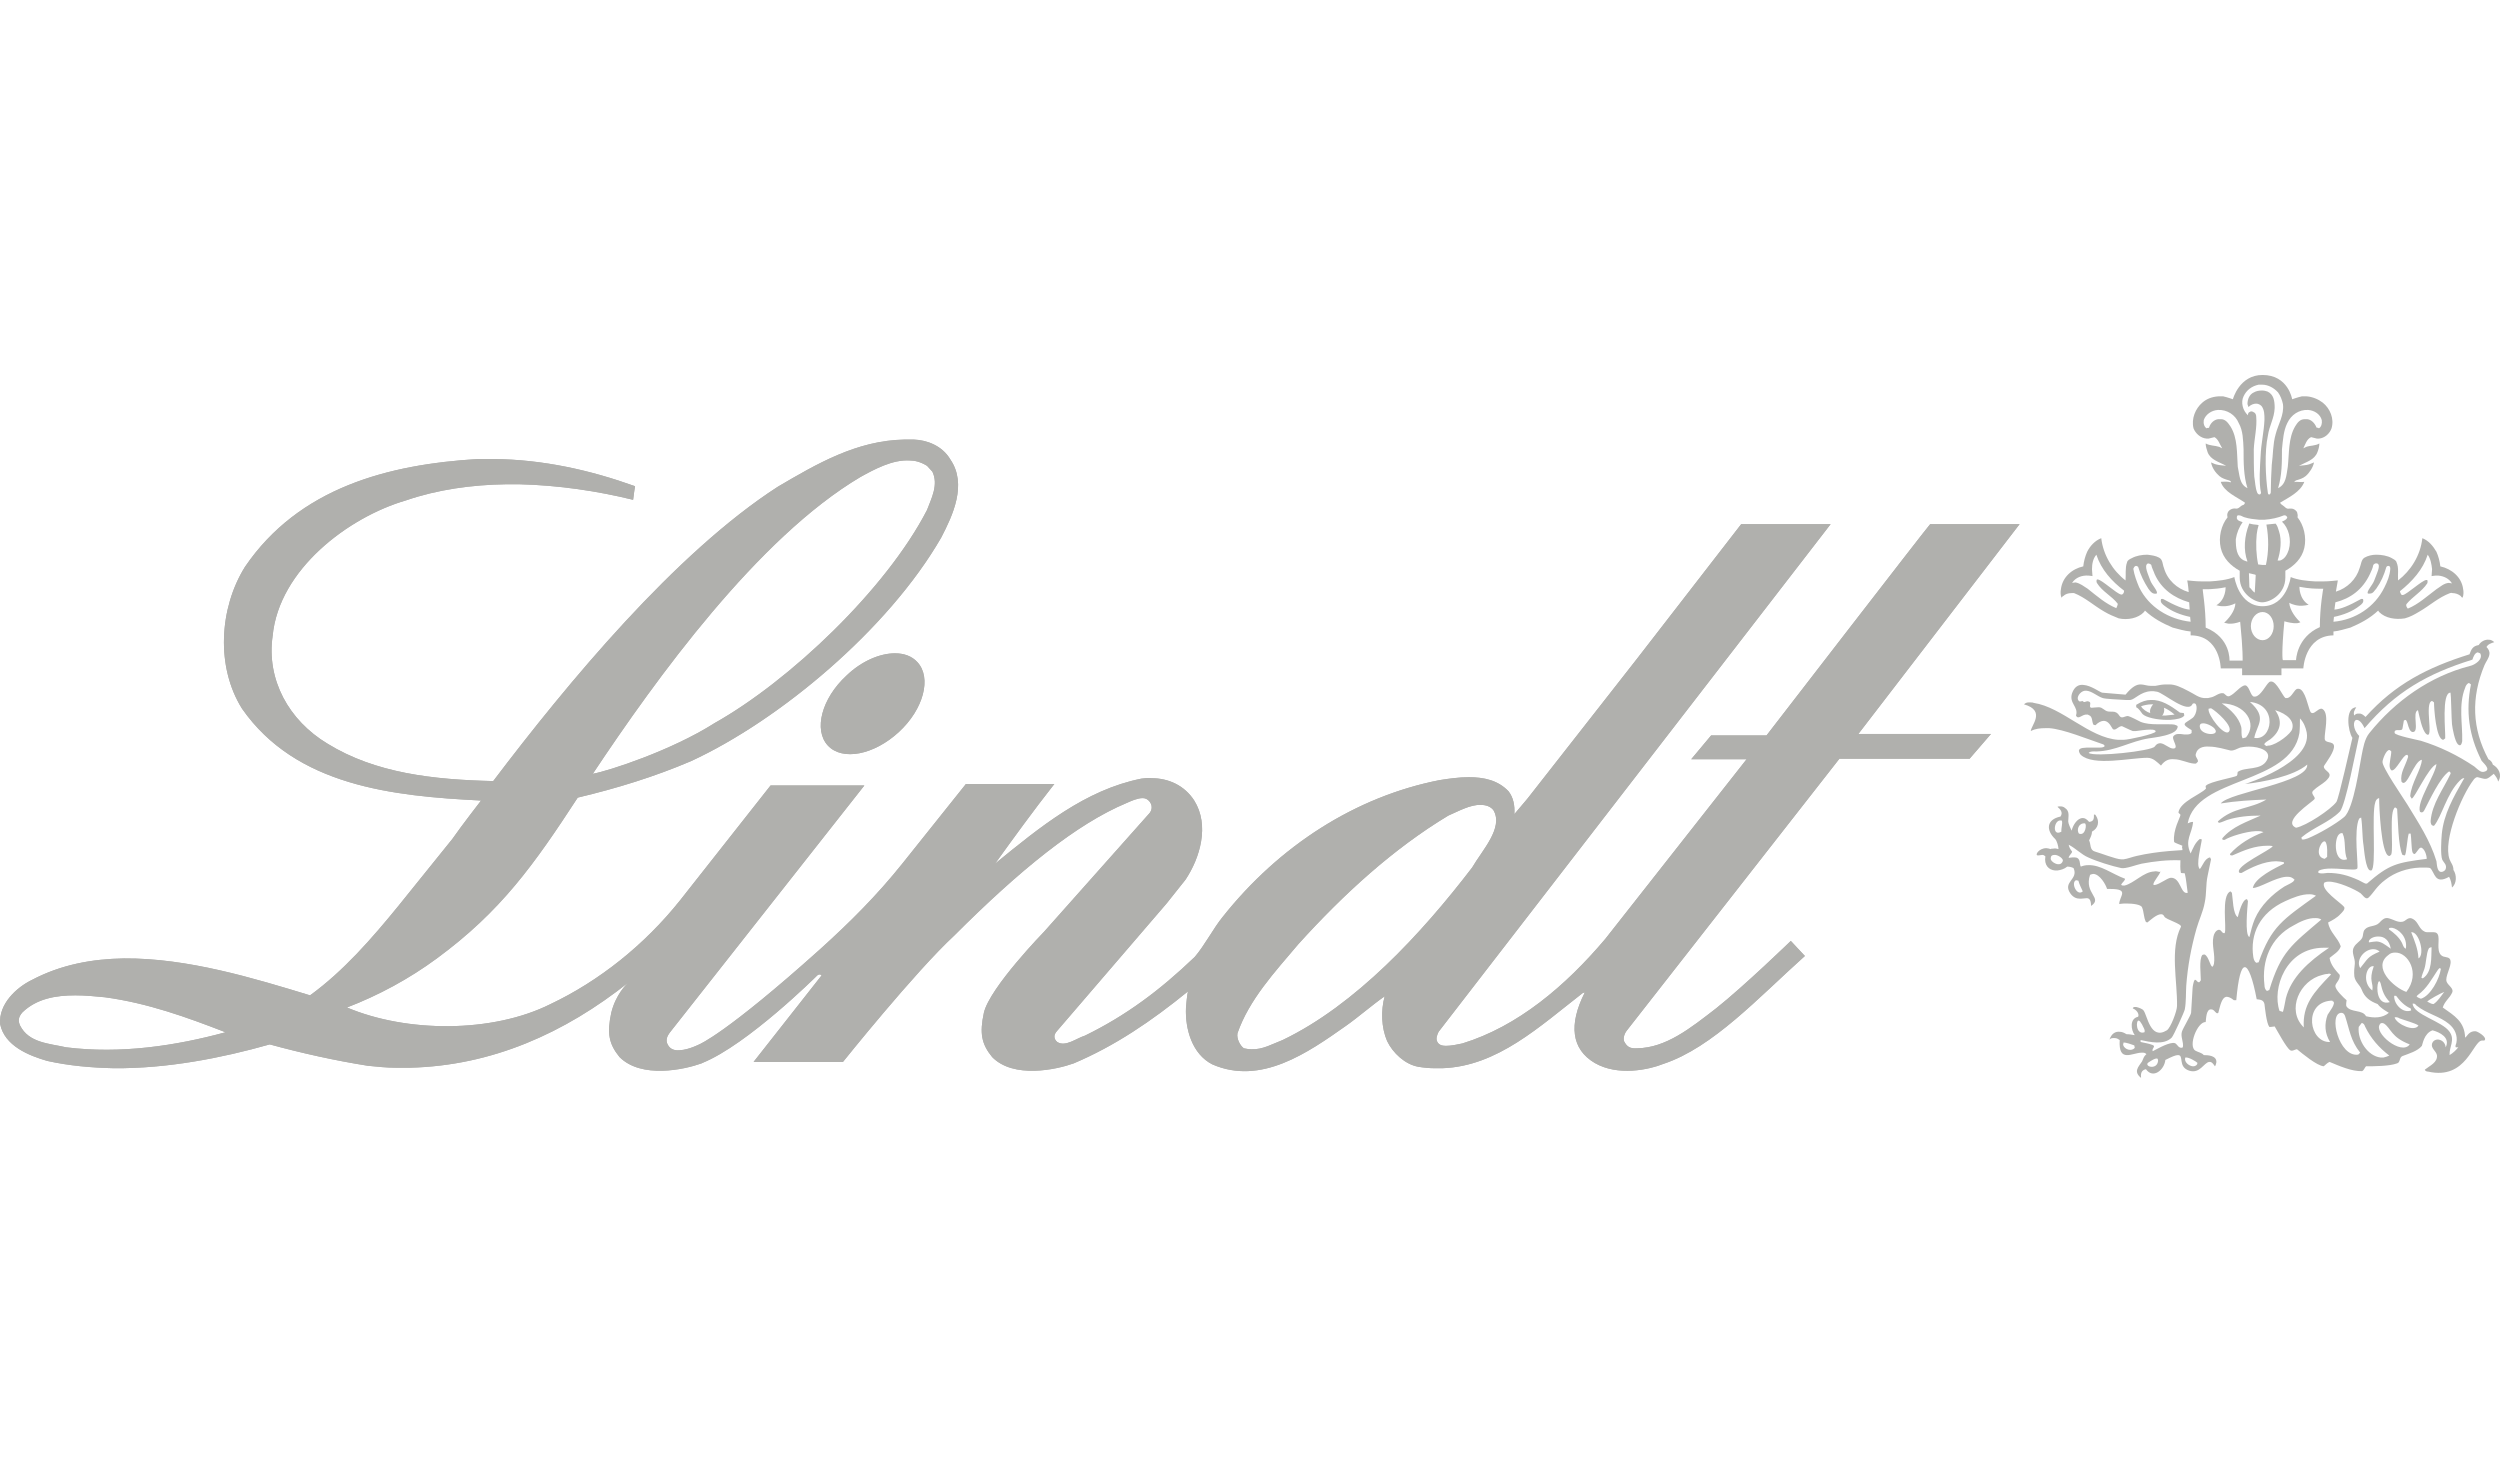 <svg width="84" height="49" viewBox="0 0 84 49" fill="none" xmlns="http://www.w3.org/2000/svg">
<path d="M49.757 27.044C49.398 27.028 48.973 27.273 48.663 27.404C46.819 28.514 45.154 30.032 43.619 31.729C42.819 32.676 41.971 33.59 41.579 34.716C41.546 34.896 41.66 35.124 41.791 35.222C41.873 35.239 41.954 35.255 42.052 35.255C42.428 35.271 42.754 35.075 43.097 34.945C45.545 33.77 47.765 31.37 49.463 29.15C49.806 28.562 50.524 27.812 50.181 27.224C50.083 27.093 49.92 27.044 49.757 27.044ZM2.534 33.443C1.864 33.443 1.228 33.557 0.754 34.014C0.608 34.178 0.608 34.308 0.673 34.455C0.967 35.043 1.652 35.059 2.224 35.19C4.052 35.418 5.896 35.141 7.578 34.684C6.272 34.178 4.966 33.704 3.529 33.508C3.203 33.476 2.86 33.443 2.534 33.443ZM30.561 15.471C29.989 15.438 29.385 15.765 28.912 16.026C25.468 18.067 22.056 22.784 19.918 26C20.457 25.902 22.562 25.216 23.999 24.302C26.529 22.882 29.777 19.797 31.148 17.136C31.295 16.744 31.54 16.287 31.328 15.847L31.148 15.651C30.936 15.52 30.74 15.471 30.561 15.471ZM4.166 32.203C6.304 32.186 8.541 32.872 10.418 33.443C11.544 32.627 12.507 31.517 13.372 30.456L15.2 28.187C15.494 27.763 16.164 26.898 16.164 26.898C13.193 26.75 9.944 26.408 8.133 23.812C7.251 22.409 7.365 20.433 8.231 19.046C10.042 16.385 13.046 15.602 16.066 15.422C16.229 15.422 16.409 15.422 16.572 15.422C18.253 15.438 19.836 15.798 21.338 16.336C21.338 16.336 21.289 16.63 21.273 16.793C20.081 16.5 18.775 16.304 17.453 16.271H17.012C15.854 16.287 14.694 16.451 13.65 16.81C11.691 17.381 9.373 19.144 9.161 21.364C8.949 22.833 9.7 24.204 11.005 24.988C12.621 25.983 14.564 26.196 16.572 26.244C19.069 22.947 22.693 18.573 26.137 16.353C27.443 15.585 28.782 14.802 30.381 14.769C30.479 14.769 30.593 14.769 30.708 14.769C31.132 14.786 31.654 14.965 31.932 15.438C32.503 16.271 32.014 17.316 31.622 18.067C29.843 21.152 26.186 24.204 23.215 25.575C21.991 26.098 20.718 26.489 19.412 26.799C17.943 29.052 16.833 30.619 14.678 32.203C13.748 32.888 12.719 33.443 11.658 33.851C13.666 34.7 16.539 34.716 18.498 33.737C20.114 32.97 21.648 31.762 22.856 30.244L25.892 26.391H29.043L22.513 34.684C22.399 34.831 22.366 34.961 22.432 35.092C22.513 35.255 22.66 35.304 22.84 35.288C23.15 35.271 23.493 35.092 23.493 35.092C23.493 35.092 24.374 34.749 27.557 31.892C28.569 30.978 29.467 30.081 30.316 29.02L32.454 26.343H35.425C34.707 27.257 34.07 28.138 33.434 29.02C34.952 27.779 36.47 26.538 38.347 26.163C38.461 26.147 38.575 26.13 38.69 26.147C39.261 26.147 39.8 26.391 40.126 26.898C40.648 27.73 40.322 28.824 39.832 29.558L39.196 30.358L35.507 34.651C35.392 34.782 35.409 34.912 35.523 35.01C35.8 35.19 36.176 34.88 36.453 34.798C37.825 34.129 38.967 33.28 40.142 32.154C40.469 31.778 40.779 31.174 41.089 30.799C42.983 28.416 45.545 26.767 48.369 26.212C48.679 26.163 49.022 26.114 49.349 26.114C49.855 26.114 50.328 26.212 50.687 26.587C50.85 26.799 50.9 27.061 50.883 27.355L51.324 26.832L54.98 22.164L58.506 17.61H61.51L48.337 34.667C48.288 34.765 48.239 34.896 48.288 34.994C48.337 35.108 48.451 35.141 48.582 35.141C48.761 35.141 48.99 35.092 49.137 35.059C50.997 34.488 52.597 33.133 53.936 31.55L58.686 25.51H56.825L57.494 24.71H59.355C59.355 24.71 64.758 17.707 64.856 17.61H67.859L62.44 24.661H66.896L66.178 25.494H61.803L54.654 34.635C54.556 34.765 54.54 34.912 54.572 34.994C54.67 35.173 54.768 35.239 55.013 35.222C55.976 35.206 56.792 34.553 57.657 33.884C58.604 33.133 60.171 31.615 60.171 31.615L60.644 32.121C59.077 33.525 57.559 35.19 55.894 35.745C55.405 35.941 54.36 36.169 53.577 35.712C52.809 35.255 52.695 34.439 53.25 33.345L53.185 33.361C51.732 34.488 50.312 35.826 48.467 35.892H48.206C48.027 35.892 47.847 35.875 47.651 35.843C47.21 35.761 46.802 35.386 46.606 34.977C46.411 34.52 46.394 33.949 46.525 33.476C46.1 33.77 45.66 34.161 45.219 34.471C43.946 35.369 42.362 36.479 40.73 35.761C40.061 35.418 39.816 34.586 39.849 33.851C39.865 33.672 39.881 33.476 39.914 33.312C38.69 34.308 37.465 35.141 36.078 35.728C35.49 35.941 34.054 36.251 33.336 35.516C32.977 35.075 32.911 34.716 33.058 34.031C33.254 33.182 35.082 31.305 35.082 31.305L38.624 27.322C38.624 27.322 38.788 27.142 38.624 26.93C38.559 26.849 38.477 26.816 38.396 26.816C38.216 26.816 38.004 26.914 37.857 26.979C36.176 27.681 34.266 29.232 32.062 31.435C30.74 32.66 28.324 35.679 28.324 35.679H25.321L27.606 32.774C27.59 32.758 27.574 32.741 27.541 32.741C27.476 32.741 27.427 32.806 27.427 32.806C27.427 32.806 25.125 35.092 23.607 35.712L23.574 35.728C22.987 35.941 21.55 36.251 20.816 35.516C20.457 35.075 20.391 34.716 20.538 34.031C20.685 33.427 21.044 33.068 21.126 33.002C18.971 34.716 16.523 35.81 13.764 35.875H13.307C12.997 35.875 12.687 35.843 12.36 35.81C11.234 35.63 10.14 35.386 9.063 35.092C7.447 35.549 5.619 35.908 3.823 35.892C3.072 35.875 2.321 35.81 1.587 35.647C0.967 35.467 0.151 35.141 0.004 34.406C-0.045 33.737 0.542 33.182 1.081 32.921C2.044 32.415 3.089 32.219 4.166 32.203ZM30.071 21.951C29.565 21.951 28.945 22.213 28.439 22.702C27.606 23.47 27.329 24.531 27.818 25.053C28.308 25.575 29.369 25.363 30.202 24.596C31.034 23.829 31.312 22.768 30.822 22.245C30.642 22.049 30.381 21.951 30.071 21.951Z" fill="#B0B0AD"/>
<path d="M49.757 27.045C49.398 27.029 48.973 27.273 48.663 27.404C46.819 28.514 45.154 30.032 43.619 31.73C42.819 32.676 41.971 33.59 41.579 34.717C41.546 34.896 41.66 35.125 41.791 35.223C41.873 35.239 41.954 35.255 42.052 35.255C42.428 35.272 42.754 35.076 43.097 34.945C45.545 33.77 47.765 31.37 49.463 29.151C49.806 28.563 50.524 27.812 50.181 27.224C50.083 27.094 49.92 27.045 49.757 27.045ZM2.534 33.444C1.864 33.444 1.228 33.558 0.754 34.015C0.608 34.178 0.608 34.309 0.673 34.456C0.967 35.043 1.652 35.06 2.224 35.19C4.052 35.419 5.896 35.141 7.578 34.684C6.272 34.178 4.966 33.705 3.529 33.509C3.203 33.476 2.86 33.444 2.534 33.444ZM30.561 15.472C29.989 15.439 29.385 15.765 28.912 16.027C25.468 18.067 22.056 22.785 19.918 26C20.457 25.902 22.562 25.217 23.999 24.303C26.529 22.882 29.777 19.797 31.148 17.137C31.295 16.745 31.54 16.288 31.328 15.847L31.148 15.651C30.936 15.521 30.74 15.472 30.561 15.472ZM4.166 32.203C6.304 32.187 8.541 32.872 10.418 33.444C11.544 32.627 12.507 31.517 13.372 30.456L15.2 28.188C15.494 27.763 16.164 26.898 16.164 26.898C13.193 26.751 9.944 26.408 8.133 23.813C7.251 22.409 7.365 20.434 8.231 19.047C10.042 16.386 13.046 15.602 16.066 15.423C16.229 15.423 16.409 15.423 16.572 15.423C18.253 15.439 19.836 15.798 21.338 16.337C21.338 16.337 21.289 16.631 21.273 16.794C20.081 16.5 18.775 16.304 17.453 16.271H17.012C15.854 16.288 14.694 16.451 13.65 16.81C11.691 17.381 9.373 19.144 9.161 21.364C8.949 22.834 9.7 24.205 11.005 24.988C12.621 25.984 14.564 26.196 16.572 26.245C19.069 22.948 22.693 18.573 26.137 16.353C27.443 15.586 28.782 14.802 30.381 14.77C30.479 14.77 30.593 14.77 30.708 14.77C31.132 14.786 31.654 14.966 31.932 15.439C32.503 16.271 32.014 17.316 31.622 18.067C29.843 21.152 26.186 24.205 23.215 25.576C21.991 26.098 20.718 26.49 19.412 26.8C17.943 29.053 16.833 30.62 14.678 32.203C13.748 32.889 12.719 33.444 11.658 33.852C13.666 34.7 16.539 34.717 18.498 33.737C20.114 32.97 21.648 31.762 22.856 30.244L25.892 26.392H29.043L22.513 34.684C22.399 34.831 22.366 34.962 22.432 35.092C22.513 35.255 22.66 35.304 22.84 35.288C23.15 35.272 23.493 35.092 23.493 35.092C23.493 35.092 24.374 34.749 27.557 31.893C28.569 30.979 29.467 30.081 30.316 29.02L32.454 26.343H35.425C34.707 27.257 34.07 28.139 33.434 29.02C34.952 27.779 36.47 26.539 38.347 26.163C38.461 26.147 38.575 26.131 38.69 26.147C39.261 26.147 39.8 26.392 40.126 26.898C40.648 27.73 40.322 28.824 39.832 29.559L39.196 30.358L35.507 34.651C35.392 34.782 35.409 34.913 35.523 35.011C35.8 35.19 36.176 34.88 36.453 34.798C37.825 34.129 38.967 33.28 40.142 32.154C40.469 31.779 40.779 31.175 41.089 30.799C42.983 28.416 45.545 26.767 48.369 26.212C48.679 26.163 49.022 26.114 49.349 26.114C49.855 26.114 50.328 26.212 50.687 26.588C50.85 26.8 50.9 27.061 50.883 27.355L51.324 26.833L54.98 22.164L58.506 17.61H61.51L48.337 34.668C48.288 34.766 48.239 34.896 48.288 34.994C48.337 35.108 48.451 35.141 48.582 35.141C48.761 35.141 48.99 35.092 49.137 35.06C50.997 34.488 52.597 33.133 53.936 31.55L58.686 25.511H56.825L57.494 24.711H59.355C59.355 24.711 64.758 17.708 64.856 17.61H67.859L62.44 24.662H66.896L66.178 25.494H61.803L54.654 34.635C54.556 34.766 54.54 34.913 54.572 34.994C54.67 35.174 54.768 35.239 55.013 35.223C55.976 35.206 56.792 34.554 57.657 33.884C58.604 33.133 60.171 31.615 60.171 31.615L60.644 32.121C59.077 33.525 57.559 35.19 55.894 35.745C55.405 35.941 54.36 36.17 53.577 35.712C52.809 35.255 52.695 34.439 53.25 33.346L53.185 33.362C51.732 34.488 50.312 35.827 48.467 35.892H48.206C48.027 35.892 47.847 35.876 47.651 35.843C47.21 35.761 46.802 35.386 46.606 34.978C46.411 34.521 46.394 33.95 46.525 33.476C46.1 33.77 45.66 34.162 45.219 34.472C43.946 35.37 42.362 36.48 40.73 35.761C40.061 35.419 39.816 34.586 39.849 33.852C39.865 33.672 39.881 33.476 39.914 33.313C38.69 34.309 37.465 35.141 36.078 35.729C35.49 35.941 34.054 36.251 33.336 35.517C32.977 35.076 32.911 34.717 33.058 34.031C33.254 33.182 35.082 31.305 35.082 31.305L38.624 27.322C38.624 27.322 38.788 27.143 38.624 26.931C38.559 26.849 38.477 26.816 38.396 26.816C38.216 26.816 38.004 26.914 37.857 26.98C36.176 27.681 34.266 29.232 32.062 31.436C30.74 32.66 28.324 35.68 28.324 35.68H25.321L27.606 32.774C27.59 32.758 27.574 32.742 27.541 32.742C27.476 32.742 27.427 32.807 27.427 32.807C27.427 32.807 25.125 35.092 23.607 35.712L23.574 35.729C22.987 35.941 21.55 36.251 20.816 35.517C20.457 35.076 20.391 34.717 20.538 34.031C20.685 33.427 21.044 33.068 21.126 33.003C18.971 34.717 16.523 35.81 13.764 35.876H13.307C12.997 35.876 12.687 35.843 12.36 35.81C11.234 35.631 10.14 35.386 9.063 35.092C7.447 35.549 5.619 35.908 3.823 35.892C3.072 35.876 2.321 35.81 1.587 35.647C0.967 35.468 0.151 35.141 0.004 34.407C-0.045 33.737 0.542 33.182 1.081 32.921C2.044 32.415 3.089 32.219 4.166 32.203ZM30.071 21.952C29.565 21.952 28.945 22.213 28.439 22.703C27.606 23.47 27.329 24.531 27.818 25.053C28.308 25.576 29.369 25.364 30.202 24.596C31.034 23.829 31.312 22.768 30.822 22.246C30.642 22.05 30.381 21.952 30.071 21.952Z" fill="#B0B0AD"/>
<path d="M72.773 24.041H72.707C72.691 24.041 72.658 24.041 72.642 24.041C72.691 24.025 72.74 23.878 72.707 23.78C72.805 23.813 72.952 23.911 73.066 24.009C72.985 24.025 72.871 24.025 72.773 24.041ZM72.25 23.96C72.136 23.927 71.989 23.829 71.94 23.731C72.022 23.699 72.169 23.666 72.283 23.666C72.299 23.666 72.316 23.666 72.348 23.666C72.267 23.748 72.218 23.878 72.25 23.96ZM73.246 23.944C72.919 23.699 72.609 23.503 72.267 23.519C72.12 23.519 71.957 23.568 71.777 23.682V23.764C71.875 23.813 71.924 23.911 71.989 23.992C72.103 24.107 72.479 24.188 72.805 24.188H72.919C73.132 24.172 73.328 24.139 73.393 24.041L73.377 23.96L73.246 23.944Z" fill="#B0B0AD"/>
<path d="M74.519 13.774C74.829 13.758 75.107 13.937 75.221 14.215C75.368 14.476 75.368 14.786 75.384 15.096C75.384 15.537 75.384 15.994 75.515 16.402C75.237 16.271 75.254 15.961 75.189 15.684C75.156 15.227 75.189 14.721 74.944 14.329C74.846 14.182 74.764 14.084 74.617 14.084C74.585 14.084 74.568 14.084 74.535 14.084C74.389 14.101 74.274 14.215 74.225 14.362C74.225 14.394 74.16 14.362 74.144 14.394C74.062 14.345 74.029 14.231 74.046 14.117C74.111 13.921 74.307 13.79 74.519 13.774ZM75.384 13.317C75.482 13.105 75.662 12.974 75.89 12.925C75.923 12.925 75.956 12.925 76.005 12.925C76.217 12.925 76.413 13.04 76.543 13.186C76.625 13.301 76.674 13.431 76.707 13.578C76.755 13.937 76.543 14.264 76.462 14.59C76.364 14.933 76.38 15.259 76.331 15.619C76.315 15.847 76.298 16.304 76.298 16.549C76.282 16.582 76.282 16.614 76.249 16.614C76.233 16.614 76.233 16.614 76.233 16.614C76.217 16.614 76.201 16.582 76.201 16.565C76.119 16.027 76.086 15.162 76.201 14.639C76.249 14.296 76.413 14.068 76.429 13.709C76.429 13.464 76.396 13.252 76.184 13.154C76.135 13.137 76.07 13.121 76.005 13.121C75.907 13.121 75.809 13.137 75.727 13.186C75.58 13.252 75.515 13.415 75.515 13.578C75.531 13.611 75.531 13.643 75.548 13.676C75.629 13.595 75.727 13.562 75.809 13.562C75.874 13.562 75.939 13.595 75.988 13.643C76.086 13.774 76.086 13.937 76.086 14.101C76.07 14.509 75.972 14.9 75.956 15.325C75.939 15.651 75.89 16.206 75.972 16.565C75.956 16.582 75.956 16.614 75.923 16.614C75.874 16.614 75.858 16.582 75.841 16.549C75.776 16.386 75.776 16.206 75.743 16.01C75.727 15.765 75.727 15.341 75.727 15.096C75.743 14.737 75.841 14.362 75.809 14.003C75.809 13.954 75.792 13.905 75.76 13.872C75.711 13.839 75.678 13.823 75.645 13.823C75.629 13.823 75.613 13.823 75.597 13.839C75.548 13.856 75.531 13.888 75.531 13.954C75.352 13.79 75.286 13.513 75.384 13.317ZM76.853 14.215C76.984 13.937 77.245 13.758 77.555 13.774C77.767 13.79 77.963 13.921 78.012 14.117C78.029 14.231 77.996 14.345 77.914 14.394C77.898 14.362 77.833 14.378 77.833 14.362C77.784 14.231 77.67 14.101 77.523 14.084C77.49 14.084 77.457 14.084 77.441 14.084C77.278 14.084 77.196 14.198 77.115 14.329C76.886 14.721 76.919 15.227 76.87 15.684C76.821 15.961 76.821 16.271 76.543 16.402C76.674 15.978 76.674 15.537 76.674 15.096C76.707 14.786 76.723 14.476 76.853 14.215ZM76.739 17.316H76.772C76.805 17.316 76.837 17.349 76.853 17.381C76.837 17.463 76.739 17.496 76.674 17.528C76.902 17.741 77 18.132 76.902 18.475C76.853 18.622 76.772 18.785 76.609 18.834H76.527C76.625 18.541 76.674 18.149 76.576 17.855C76.543 17.757 76.527 17.675 76.462 17.594C76.364 17.61 76.249 17.61 76.151 17.626C76.233 18.067 76.233 18.541 76.135 18.981C76.086 18.981 76.054 18.981 76.005 18.981C75.956 18.981 75.923 18.965 75.874 18.965C75.809 18.655 75.792 18.279 75.825 17.953C75.841 17.839 75.858 17.741 75.89 17.643C75.825 17.626 75.727 17.626 75.662 17.61C75.645 17.61 75.613 17.594 75.597 17.594H75.58C75.564 17.594 75.564 17.61 75.564 17.626C75.417 18.002 75.368 18.475 75.515 18.867C75.466 18.867 75.433 18.834 75.401 18.834C75.139 18.704 75.123 18.393 75.123 18.116C75.156 17.904 75.237 17.708 75.352 17.545C75.286 17.512 75.189 17.512 75.156 17.414C75.156 17.381 75.156 17.332 75.189 17.316H75.237C75.303 17.316 75.352 17.365 75.417 17.381C75.564 17.43 75.743 17.447 75.907 17.463H76.086C76.315 17.447 76.543 17.398 76.739 17.316ZM75.76 19.912C75.678 19.863 75.645 19.781 75.58 19.732L75.564 19.259L75.776 19.308L75.792 19.324L75.76 19.912ZM74.144 14.737H74.209C74.274 14.721 74.34 14.704 74.405 14.688C74.535 14.754 74.585 14.933 74.666 15.064L74.568 15.015C74.421 14.966 74.258 14.982 74.111 14.9C74.111 14.998 74.144 15.096 74.176 15.194C74.274 15.455 74.568 15.521 74.797 15.651C74.682 15.635 74.568 15.635 74.454 15.602C74.389 15.586 74.34 15.553 74.291 15.537C74.323 15.716 74.438 15.88 74.568 15.994C74.666 16.076 74.78 16.108 74.895 16.141C74.927 16.157 74.96 16.157 74.96 16.206C74.927 16.206 74.895 16.19 74.878 16.19C74.78 16.174 74.699 16.19 74.617 16.19C74.731 16.533 75.156 16.696 75.433 16.892C75.417 16.941 75.384 16.973 75.352 16.973C75.27 17.006 75.221 17.104 75.123 17.088C75.025 17.071 74.911 17.12 74.862 17.202C74.829 17.267 74.829 17.316 74.846 17.381C74.633 17.643 74.535 18.051 74.617 18.41C74.699 18.769 74.96 19.014 75.254 19.177V19.406C75.254 19.961 75.776 20.238 76.005 20.238C76.298 20.238 76.788 19.944 76.788 19.406V19.177C77.082 19.014 77.343 18.769 77.425 18.41C77.506 18.051 77.408 17.643 77.196 17.381C77.213 17.316 77.196 17.267 77.18 17.202C77.131 17.137 77.066 17.088 76.984 17.088H76.919C76.821 17.12 76.755 17.006 76.69 16.973C76.658 16.957 76.625 16.924 76.609 16.892C76.902 16.712 77.294 16.533 77.425 16.19C77.343 16.206 77.245 16.19 77.164 16.19C77.131 16.19 77.098 16.19 77.082 16.206C77.098 16.174 77.115 16.157 77.147 16.141C77.261 16.108 77.376 16.076 77.474 15.994C77.604 15.88 77.719 15.7 77.751 15.537C77.702 15.553 77.637 15.586 77.588 15.602C77.49 15.635 77.359 15.635 77.245 15.651C77.49 15.521 77.767 15.455 77.865 15.194C77.898 15.113 77.931 14.998 77.931 14.9C77.8 14.982 77.621 14.966 77.49 15.015L77.392 15.064C77.457 14.933 77.506 14.754 77.653 14.688C77.719 14.704 77.784 14.721 77.849 14.737H77.914C78.11 14.721 78.274 14.574 78.339 14.394C78.437 14.068 78.29 13.725 78.045 13.529C77.898 13.415 77.702 13.333 77.506 13.317C77.457 13.317 77.392 13.317 77.343 13.317C77.196 13.35 77.017 13.415 77.017 13.415C77.017 13.415 76.886 12.599 76.021 12.599C75.237 12.599 75.025 13.415 75.025 13.415C75.025 13.415 74.846 13.35 74.699 13.317C74.65 13.317 74.585 13.317 74.535 13.317C74.323 13.333 74.144 13.399 73.997 13.529C73.768 13.725 73.621 14.068 73.703 14.394C73.768 14.558 73.932 14.721 74.144 14.737Z" fill="#B0B0AD"/>
<path d="M70.177 19.34C70.226 19.34 70.275 19.357 70.308 19.357C70.308 19.291 70.291 19.21 70.291 19.128C70.291 18.948 70.324 18.769 70.438 18.638C70.602 19.144 70.961 19.536 71.369 19.846C71.369 19.895 71.353 19.944 71.32 19.961L71.303 19.977H71.271C71.108 19.944 70.634 19.487 70.487 19.471C70.471 19.471 70.471 19.471 70.455 19.471C70.438 19.503 70.438 19.552 70.455 19.585C70.634 19.879 70.961 20.026 71.157 20.287C71.157 20.336 71.124 20.385 71.108 20.434C70.749 20.287 70.455 20.026 70.145 19.781C70.014 19.699 69.9 19.602 69.737 19.569C69.704 19.569 69.655 19.585 69.622 19.585C69.737 19.406 69.949 19.324 70.177 19.34ZM71.777 19.014C71.793 19.014 71.826 19.03 71.842 19.047C71.924 19.324 72.038 19.552 72.185 19.781C72.25 19.863 72.316 19.977 72.463 19.944C72.528 19.879 72.299 19.65 72.25 19.503C72.185 19.308 72.022 18.997 72.169 18.932C72.218 18.932 72.25 18.948 72.283 18.981C72.299 19.079 72.365 19.193 72.397 19.291C72.626 19.797 73.05 20.091 73.556 20.238L73.573 20.483C73.377 20.467 73.083 20.352 72.675 20.124H72.642C72.626 20.124 72.609 20.124 72.609 20.14C72.577 20.238 72.658 20.303 72.724 20.352C72.969 20.548 73.279 20.663 73.589 20.728L73.605 20.891C72.871 20.809 72.201 20.401 71.875 19.732C71.793 19.536 71.712 19.324 71.679 19.112C71.712 19.03 71.744 19.014 71.777 19.014ZM74.013 19.797C74.079 19.797 74.372 19.814 74.78 19.732C74.78 19.732 74.797 20.14 74.47 20.336C74.535 20.352 74.601 20.369 74.666 20.369H74.764C74.976 20.352 75.107 20.271 75.107 20.271C75.107 20.532 74.862 20.809 74.731 20.924C74.78 20.94 74.829 20.94 74.878 20.956H74.944C75.107 20.956 75.27 20.891 75.27 20.891C75.368 21.87 75.352 22.197 75.352 22.197H74.911C74.911 22.197 74.96 21.43 74.111 21.087C74.111 20.401 73.997 19.797 74.013 19.797ZM76.021 20.564C76.233 20.564 76.396 20.777 76.396 21.038C76.396 21.299 76.233 21.511 76.021 21.511C75.809 21.511 75.629 21.299 75.629 21.038C75.629 20.777 75.809 20.564 76.021 20.564ZM76.755 20.875C76.755 20.875 76.902 20.924 77.082 20.94H77.164C77.213 20.94 77.261 20.924 77.294 20.907C77.164 20.793 76.935 20.516 76.919 20.254C76.919 20.254 77.049 20.336 77.261 20.352H77.359C77.425 20.352 77.49 20.336 77.572 20.32C77.245 20.124 77.261 19.716 77.261 19.716C77.588 19.781 77.833 19.781 77.963 19.781C77.98 19.781 77.996 19.781 78.012 19.781C78.029 19.781 78.029 19.781 78.045 19.781H78.061C78.061 19.781 77.947 20.385 77.947 21.071C77.164 21.413 77.147 22.18 77.147 22.18H76.707C76.69 22.197 76.657 21.903 76.755 20.875ZM78.421 20.728C78.731 20.663 79.041 20.548 79.286 20.352C79.351 20.303 79.433 20.238 79.4 20.14C79.4 20.124 79.383 20.124 79.367 20.124C79.351 20.124 79.335 20.124 79.335 20.124C78.927 20.352 78.649 20.467 78.437 20.483L78.469 20.238C78.975 20.108 79.383 19.814 79.628 19.291C79.677 19.193 79.726 19.079 79.743 18.981C79.775 18.948 79.808 18.916 79.873 18.932C80.02 18.981 79.841 19.308 79.775 19.503C79.726 19.65 79.498 19.879 79.563 19.944C79.579 19.944 79.612 19.944 79.628 19.944C79.743 19.944 79.775 19.846 79.841 19.781C80.004 19.552 80.102 19.324 80.183 19.047C80.2 19.03 80.216 19.014 80.249 19.014C80.281 19.014 80.314 19.03 80.314 19.112C80.298 19.34 80.216 19.536 80.118 19.732C79.792 20.401 79.139 20.826 78.404 20.891L78.421 20.728ZM81.571 18.638C81.669 18.769 81.701 18.965 81.718 19.128C81.718 19.193 81.701 19.275 81.701 19.357C81.734 19.357 81.783 19.34 81.832 19.34H81.93C82.109 19.357 82.289 19.438 82.387 19.602C82.354 19.602 82.322 19.585 82.273 19.585C82.109 19.602 81.995 19.716 81.865 19.797C81.555 20.026 81.261 20.303 80.902 20.45C80.869 20.401 80.836 20.369 80.853 20.303C81.065 20.042 81.375 19.879 81.555 19.602C81.571 19.569 81.571 19.52 81.555 19.487C81.555 19.487 81.538 19.487 81.522 19.487C81.375 19.503 80.885 19.961 80.738 19.993H80.706C80.689 19.993 80.689 19.993 80.689 19.977C80.657 19.944 80.64 19.895 80.64 19.863C81.049 19.536 81.408 19.144 81.571 18.638ZM69.328 20.026C69.394 19.961 69.492 19.928 69.606 19.928C69.622 19.928 69.655 19.928 69.688 19.928C70.063 20.075 70.357 20.352 70.7 20.548C70.863 20.646 71.026 20.712 71.189 20.777C71.483 20.842 71.842 20.777 72.038 20.564L72.071 20.516C72.348 20.777 72.658 20.94 73.001 21.087C73.197 21.136 73.393 21.201 73.605 21.218V21.348C74.601 21.348 74.617 22.458 74.617 22.458H75.335V22.687H76.657V22.458H77.392C77.392 22.458 77.441 21.364 78.404 21.348V21.218C78.6 21.201 78.78 21.136 78.975 21.087C79.318 20.94 79.628 20.777 79.906 20.516L79.939 20.564C80.151 20.777 80.493 20.826 80.804 20.777C80.983 20.728 81.13 20.646 81.293 20.548C81.636 20.352 81.93 20.075 82.322 19.928C82.354 19.928 82.371 19.912 82.403 19.928C82.501 19.928 82.599 19.961 82.681 20.026C82.697 20.042 82.713 20.091 82.746 20.075C82.779 19.993 82.779 19.879 82.762 19.797C82.713 19.389 82.371 19.112 81.995 19.03C81.979 18.867 81.93 18.687 81.865 18.541C81.75 18.345 81.603 18.165 81.391 18.083C81.326 18.671 80.999 19.177 80.575 19.503C80.559 19.308 80.608 19.079 80.526 18.9C80.51 18.818 80.412 18.785 80.363 18.753C80.216 18.671 80.02 18.638 79.841 18.638C79.71 18.638 79.563 18.671 79.449 18.736C79.335 18.802 79.335 18.965 79.286 19.079C79.171 19.471 78.861 19.765 78.486 19.879L78.551 19.503H78.535C78.486 19.503 78.29 19.536 78.029 19.536H77.8C77.506 19.52 77.196 19.487 76.968 19.389C76.968 19.389 76.837 20.369 76.021 20.369C75.221 20.369 75.074 19.389 75.074 19.389C74.829 19.487 74.519 19.52 74.242 19.536H74.013C73.752 19.536 73.556 19.503 73.507 19.503H73.491C73.491 19.503 73.523 19.65 73.54 19.895C73.148 19.781 72.822 19.487 72.707 19.079C72.658 18.965 72.675 18.802 72.544 18.736C72.43 18.671 72.283 18.655 72.152 18.638C71.973 18.638 71.777 18.671 71.63 18.753C71.565 18.785 71.483 18.818 71.467 18.9C71.401 19.079 71.434 19.308 71.418 19.503C70.993 19.177 70.667 18.655 70.602 18.083C70.389 18.165 70.226 18.345 70.128 18.541C70.063 18.687 70.014 18.867 69.998 19.03C69.622 19.112 69.296 19.389 69.247 19.797C69.231 19.879 69.231 19.993 69.263 20.075C69.279 20.091 69.296 20.026 69.328 20.026Z" fill="#B0B0AD"/>
<path d="M83.448 25.935H83.399C83.301 25.919 83.203 25.804 83.138 25.755C82.583 25.38 81.979 25.086 81.342 24.89C81.212 24.858 80.477 24.711 80.461 24.629C80.445 24.547 80.493 24.531 80.559 24.531C80.624 24.531 80.706 24.547 80.722 24.482L80.771 24.205L80.836 24.188C80.902 24.27 80.902 24.384 80.951 24.482C80.967 24.531 81.016 24.596 81.065 24.596C81.31 24.613 81.032 23.927 81.244 23.862C81.293 24.058 81.375 24.531 81.522 24.662C81.799 24.89 81.44 23.601 81.718 23.552L81.783 23.601C81.783 23.797 81.848 24.841 82.093 24.858L82.159 24.809C82.175 24.613 82.028 23.258 82.338 23.274C82.354 23.307 82.371 24.188 82.387 24.335C82.403 24.482 82.485 24.907 82.583 25.005C82.681 25.102 82.713 24.988 82.73 24.907C82.746 24.319 82.599 23.682 82.828 23.111C82.844 23.046 82.893 22.964 82.958 22.948L83.024 22.997C82.844 23.895 82.958 24.711 83.366 25.527C83.366 25.592 83.775 25.87 83.448 25.935ZM82.762 26.212C82.436 26.784 82.109 27.355 82.044 28.024C82.028 28.204 81.995 28.726 82.061 28.889C82.109 28.987 82.224 29.053 82.175 29.2C82.159 29.248 82.093 29.297 82.028 29.297C81.881 29.297 81.881 29.036 81.865 28.938C81.653 28.236 81.261 27.649 80.885 27.029C80.755 26.816 80.02 25.755 80.053 25.592C80.053 25.527 80.167 25.2 80.281 25.2C80.298 25.2 80.314 25.217 80.347 25.249C80.347 25.396 80.265 25.674 80.298 25.788C80.314 25.853 80.347 25.886 80.363 25.886C80.51 25.902 80.738 25.364 80.869 25.364H80.885C80.918 25.38 80.918 25.445 80.902 25.462C80.82 25.739 80.64 25.968 80.689 26.261C80.869 26.523 81.097 25.576 81.375 25.527C81.359 25.853 81.016 26.31 80.983 26.751L81.032 26.833C81.13 26.833 81.587 25.788 81.865 25.674C81.832 26.033 81.195 26.931 81.31 27.273C81.375 27.322 81.424 27.29 81.457 27.224C81.636 26.882 81.979 26.131 82.289 25.919C82.322 25.935 82.354 25.968 82.338 26C82.093 26.523 81.718 26.996 81.669 27.584C81.669 27.665 81.685 27.747 81.783 27.747C82.044 27.437 82.207 26.669 82.648 26.229C82.665 26.212 82.73 26.147 82.779 26.147H82.795C82.811 26.131 82.779 26.196 82.762 26.212ZM79.53 29.689H79.481C79.465 29.689 79.286 29.591 79.253 29.575C78.894 29.412 78.6 29.33 78.208 29.33L78.061 29.346H77.98L77.898 29.33V29.265C77.996 29.2 78.159 29.183 78.339 29.183C78.584 29.183 78.845 29.216 79.024 29.216H79.09C79.155 29.216 79.188 29.2 79.204 29.183C79.253 29.118 79.073 27.894 79.269 27.502L79.335 27.469C79.383 27.779 79.367 28.106 79.416 28.416C79.433 28.53 79.481 29.232 79.645 29.248H79.677C79.857 29.167 79.677 27.339 79.808 26.963C79.824 26.898 79.857 26.833 79.939 26.816C79.939 27.094 80.004 28.694 80.265 28.759H80.298C80.314 28.742 80.33 28.726 80.347 28.71C80.428 28.465 80.265 27.241 80.477 27.127L80.543 27.175C80.575 27.535 80.575 28.432 80.722 28.726L80.804 28.742C80.853 28.694 80.885 28.155 80.934 28.008H80.999C81.016 28.122 81.032 28.547 81.049 28.596C81.065 28.661 81.081 28.677 81.114 28.694C81.179 28.71 81.261 28.481 81.342 28.481H81.359C81.473 28.53 81.538 28.742 81.538 28.857C80.526 28.987 80.281 29.036 79.53 29.689ZM78.078 31.844C78.127 31.844 78.192 31.844 78.257 31.844C77.555 32.317 76.984 32.84 76.805 33.541C76.772 33.688 76.755 33.835 76.707 33.999L76.592 33.966C76.331 33.215 76.805 31.844 78.078 31.844ZM78.323 32.742C77.735 33.346 77.359 33.77 77.408 34.521C76.805 33.933 77.278 32.938 78.029 32.758C78.078 32.742 78.143 32.725 78.208 32.725C78.257 32.709 78.29 32.709 78.323 32.742ZM78.371 33.639C78.535 33.672 78.241 34.031 78.208 34.096C78.094 34.407 78.11 34.717 78.29 35.011C77.588 35.043 77.376 33.705 78.306 33.623H78.371V33.639ZM76.249 33.264L76.168 33.297C76.103 33.248 76.086 33.166 76.086 33.101C75.988 32.285 76.282 31.501 77.066 31.093C77.261 30.979 77.555 30.832 77.817 30.848C77.882 30.848 77.947 30.864 77.996 30.897C77 31.746 76.641 31.974 76.249 33.264ZM75.89 32.334L75.809 32.35C75.743 32.301 75.727 32.236 75.711 32.154C75.597 31.387 75.923 30.669 76.788 30.277C77 30.179 77.343 30.032 77.621 30.048C77.686 30.048 77.751 30.065 77.817 30.097C76.707 30.897 76.315 31.126 75.89 32.334ZM75.531 30.277L75.499 30.212C75.335 30.212 75.221 30.701 75.189 30.816C75.025 30.718 75.025 30.195 74.993 29.999L74.944 29.95C74.617 30.081 74.829 31.207 74.748 31.354C74.65 31.37 74.65 31.24 74.552 31.24C74.454 31.256 74.389 31.37 74.372 31.468C74.307 31.762 74.438 32.072 74.389 32.383C74.389 32.399 74.356 32.48 74.34 32.48C74.258 32.48 74.225 32.154 74.079 32.072C74.079 32.072 74.062 32.072 74.046 32.072C74.029 32.072 73.997 32.089 73.997 32.089C73.883 32.236 73.948 32.742 73.948 32.938L73.899 33.003H73.866C73.817 32.986 73.801 32.921 73.752 32.921C73.752 32.921 73.736 32.921 73.736 32.938C73.703 32.97 73.67 33.166 73.67 33.215C73.654 33.492 73.638 33.754 73.621 34.031C73.621 34.096 73.344 34.554 73.311 34.668C73.262 34.847 73.377 35.011 73.344 35.19L73.295 35.206C73.197 35.206 73.164 35.109 73.099 35.06C73.083 35.06 73.066 35.043 73.05 35.043H73.001C72.789 35.06 72.43 35.272 72.332 35.321C72.283 35.223 72.463 35.157 72.316 35.108C72.201 35.06 72.054 35.043 71.924 35.011V34.945C72.234 35.011 72.707 35.125 72.969 34.864C73.034 34.798 73.393 33.999 73.409 33.917C73.458 33.656 73.442 33.362 73.458 33.117C73.507 32.464 73.621 31.844 73.801 31.207C73.883 30.913 74.029 30.62 74.079 30.326C74.144 30.032 74.111 29.722 74.176 29.428L74.291 28.873L74.258 28.808C74.079 28.84 74.013 29.085 73.915 29.2C73.768 29.085 73.964 28.383 73.981 28.204L73.915 28.188C73.752 28.318 73.687 28.498 73.605 28.677C73.393 28.22 73.654 28.024 73.687 27.616C73.621 27.616 73.573 27.633 73.507 27.665C73.801 26.082 76.968 26.376 77.261 24.629C77.278 24.466 77.278 24.303 77.278 24.139C77.408 24.27 77.474 24.45 77.506 24.613C77.686 25.641 75.433 26.343 75.433 26.343C76.037 26.278 77.066 26.082 77.523 25.69C77.572 26.294 74.895 26.62 74.617 26.996C75.123 26.914 75.645 26.882 76.151 26.865C75.597 27.192 75.058 27.11 74.519 27.6L74.552 27.649C74.65 27.633 74.731 27.584 74.829 27.551C75.189 27.437 75.564 27.404 75.956 27.404C75.499 27.616 75.009 27.763 74.666 28.171L74.682 28.22H74.748C74.927 28.106 75.45 27.943 75.792 27.926H75.89C75.956 27.926 76.005 27.943 76.054 27.959C75.629 28.122 75.237 28.351 74.927 28.694C74.927 28.726 74.944 28.742 74.976 28.742H75.009C75.417 28.563 75.76 28.416 76.201 28.416C76.249 28.416 76.315 28.416 76.364 28.432C76.315 28.547 75.091 29.102 75.237 29.314L75.254 29.33H75.319C75.629 29.151 76.07 28.938 76.478 28.938C76.56 28.938 76.657 28.955 76.739 28.971V29.02C76.445 29.167 75.76 29.493 75.695 29.836C75.923 29.836 76.429 29.493 76.805 29.461H76.886C76.968 29.461 77.033 29.493 77.098 29.559C77.082 29.575 77.066 29.608 77.049 29.624C76.968 29.689 76.837 29.738 76.755 29.787C76.347 30.048 75.956 30.424 75.76 30.881C75.678 31.077 75.629 31.289 75.58 31.485C75.417 31.419 75.515 30.473 75.531 30.277ZM73.834 35.712C73.834 35.778 73.785 35.81 73.719 35.827H73.67C73.54 35.81 73.377 35.68 73.425 35.533H73.442C73.54 35.517 73.785 35.663 73.834 35.712ZM72.169 35.712C72.169 35.712 72.348 35.582 72.446 35.566H72.479C72.495 35.566 72.511 35.598 72.511 35.647C72.479 35.957 72.054 35.843 72.169 35.712ZM71.859 34.292C71.891 34.292 71.924 34.341 71.973 34.423C72.005 34.505 72.087 34.602 72.054 34.684C71.761 34.782 71.761 34.276 71.859 34.292ZM71.336 35.108L71.353 35.027C71.434 35.027 71.63 35.092 71.712 35.125L71.728 35.206C71.63 35.337 71.385 35.272 71.336 35.108ZM72.936 29.493C72.805 29.51 72.577 29.706 72.397 29.738L72.348 29.722C72.381 29.575 72.544 29.428 72.593 29.281L72.56 29.297C72.495 29.281 72.43 29.265 72.381 29.281C72.022 29.297 71.712 29.673 71.385 29.755H71.353C71.32 29.755 71.287 29.755 71.271 29.722C71.303 29.657 71.401 29.591 71.401 29.526C70.961 29.363 70.585 29.053 70.161 29.069C70.079 29.069 69.998 29.085 69.916 29.118C69.883 29.053 69.9 29.053 69.883 28.987C69.867 28.84 69.785 28.808 69.704 28.808H69.639L69.508 28.824C69.508 28.742 69.622 28.677 69.622 28.612C69.573 28.547 69.524 28.481 69.508 28.383C69.737 28.498 69.932 28.71 70.161 28.808C70.438 28.938 70.961 29.102 71.271 29.167C71.418 29.2 71.793 29.053 71.957 29.02C72.397 28.938 72.822 28.889 73.262 28.906C73.262 29.036 73.246 29.183 73.279 29.33C73.328 29.346 73.377 29.33 73.409 29.346C73.458 29.542 73.475 29.803 73.507 29.999C73.262 30.065 73.279 29.477 72.936 29.493ZM69.753 29.575L69.834 29.591C69.867 29.722 69.932 29.836 69.981 29.95C69.785 30.13 69.573 29.657 69.753 29.575ZM70.047 27.665C70.128 27.665 70.079 28.106 69.851 28.008C69.769 27.894 69.834 27.649 70.047 27.665ZM76.184 25.07C76.151 25.07 76.119 25.053 76.086 25.021C76.054 24.972 76.233 24.874 76.282 24.841C76.657 24.547 76.69 24.205 76.445 23.862C76.87 23.992 77.098 24.237 77.017 24.498C76.984 24.645 76.511 25.021 76.233 25.053H76.184V25.07ZM75.743 24.792C75.825 24.352 76.201 24.123 75.597 23.584C76.56 23.682 76.347 24.907 75.743 24.792ZM75.466 24.776L75.352 24.809C75.286 24.678 75.335 24.547 75.303 24.417C75.221 24.107 74.96 23.846 74.65 23.633C75.45 23.65 75.858 24.303 75.466 24.776ZM74.895 24.58C74.748 24.776 74.16 24.009 74.209 23.813L74.291 23.797C74.47 23.895 75.041 24.401 74.895 24.58ZM73.915 24.433C73.899 24.335 73.948 24.303 74.029 24.303C74.16 24.303 74.372 24.417 74.421 24.498C74.601 24.743 73.948 24.711 73.915 24.433ZM78.192 28.791L78.11 28.857C77.751 28.791 77.963 28.285 78.094 28.269C78.127 28.269 78.143 28.285 78.159 28.334C78.208 28.465 78.192 28.661 78.192 28.791ZM78.861 28.873C78.421 29.02 78.421 28.204 78.584 28.041C78.6 28.024 78.633 27.992 78.682 27.992C78.698 27.992 78.714 27.992 78.714 28.008C78.829 28.253 78.747 28.596 78.861 28.873ZM78.616 27.273C78.812 27.078 79.171 25.135 79.269 24.727C79.041 24.498 79.057 24.188 79.188 24.188C79.253 24.188 79.351 24.254 79.449 24.466C80.493 23.242 81.555 22.638 83.073 22.164C83.105 22.066 83.154 21.936 83.252 21.919L83.334 21.952C83.448 22.148 83.154 22.344 82.991 22.376C81.653 22.719 80.477 23.552 79.612 24.629C79.449 24.825 79.4 25.135 79.351 25.38C79.286 25.674 79.09 27.175 78.763 27.453C78.469 27.698 77.898 28.024 77.539 28.171C77.474 28.188 77.408 28.22 77.343 28.204L77.327 28.139C77.735 27.796 78.257 27.633 78.616 27.273ZM78.665 34.031C78.747 34.031 78.78 34.096 78.796 34.145C78.943 34.586 78.975 34.962 79.302 35.37L79.237 35.435C78.584 35.533 78.225 34.047 78.665 34.031ZM79.351 34.374C79.416 34.374 79.449 34.439 79.465 34.488C79.661 34.896 79.939 35.206 80.281 35.468C80.216 35.5 80.151 35.517 80.085 35.533H79.987C79.563 35.484 79.204 34.962 79.253 34.505L79.351 34.374ZM79.971 34.407C79.987 34.374 80.02 34.374 80.053 34.374L80.102 34.39C80.347 34.554 80.33 34.847 80.967 35.092C80.689 35.484 79.726 34.684 79.971 34.407ZM80.216 33.688H80.151C79.808 33.639 79.857 32.986 79.939 32.97C79.955 32.97 79.971 32.986 79.987 33.035C80.053 33.313 80.102 33.46 80.298 33.672L80.216 33.688ZM79.302 32.529C79.139 32.236 79.465 31.877 79.759 31.893C79.824 31.893 79.906 31.925 79.955 31.974C79.53 32.154 79.563 32.219 79.302 32.529ZM79.71 33.28C79.367 33.019 79.498 32.497 79.71 32.464C79.726 32.464 79.743 32.464 79.759 32.464C79.579 32.97 79.759 33.019 79.71 33.28ZM79.939 31.468C80.102 31.468 80.281 31.583 80.33 31.877C80.102 31.713 80.02 31.648 79.857 31.632C79.792 31.632 79.71 31.648 79.596 31.664C79.563 31.566 79.743 31.452 79.939 31.468ZM80.33 31.175H80.379C80.575 31.207 80.902 31.468 80.836 31.877C80.755 31.844 80.738 31.746 80.706 31.681C80.608 31.485 80.428 31.338 80.265 31.224C80.265 31.175 80.298 31.175 80.33 31.175ZM80.853 33.329C80.428 33.182 79.694 32.497 80.249 32.089C80.314 32.023 80.396 32.007 80.477 32.007C80.902 31.991 81.342 32.693 80.853 33.329ZM81.261 32.203C81.244 31.877 81.13 31.615 81.016 31.322C81.277 31.289 81.489 32.072 81.261 32.203ZM81.457 32.562C81.522 32.366 81.522 32.04 81.603 31.877C81.62 31.844 81.669 31.828 81.701 31.828C81.685 32.154 81.734 32.66 81.408 32.872L81.359 32.856C81.375 32.758 81.424 32.66 81.457 32.562ZM81.897 32.611C81.914 32.595 81.946 32.529 81.979 32.529C81.995 32.529 81.995 32.529 82.012 32.562C81.963 32.889 81.669 33.46 81.342 33.558C81.31 33.541 81.244 33.525 81.212 33.492C81.179 33.476 81.228 33.444 81.244 33.427C81.538 33.215 81.701 32.905 81.897 32.611ZM82.126 33.329C82.012 33.476 81.914 33.639 81.767 33.737C81.685 33.737 81.636 33.688 81.555 33.656C81.603 33.59 82.028 33.362 82.126 33.329ZM82.289 34.407C82.485 34.57 82.583 34.798 82.534 35.043C82.518 35.092 82.485 35.157 82.518 35.19H82.599C82.518 35.288 82.42 35.386 82.305 35.451C82.289 35.174 82.501 34.945 82.305 34.668C82.061 34.309 81.081 34.096 81.065 33.721H81.097C81.146 33.721 81.163 33.754 81.195 33.786C81.538 34.064 81.979 34.145 82.289 34.407ZM80.445 33.46H80.51C80.64 33.639 80.804 33.803 80.999 33.884L81.016 33.95C80.738 34.064 80.428 33.737 80.445 33.46ZM80.461 34.194C80.461 34.178 80.477 34.178 80.51 34.178C80.543 34.178 80.591 34.194 80.608 34.211C80.771 34.276 81.146 34.374 81.261 34.456C81.13 34.684 80.543 34.423 80.461 34.194ZM68.904 28.84C68.904 28.759 68.953 28.726 69.018 28.726H69.067C69.181 28.742 69.328 28.857 69.312 28.922C69.247 29.167 68.888 28.971 68.904 28.84ZM69.214 27.567C69.231 27.567 69.247 27.567 69.263 27.567C69.328 27.584 69.247 27.845 69.263 27.943C68.953 28.122 69.002 27.584 69.214 27.567ZM73.67 24.123C73.409 24.319 73.246 24.303 73.638 24.531V24.629C73.589 24.678 73.523 24.678 73.458 24.678H73.393C73.344 24.678 73.311 24.662 73.262 24.662H73.197C73.132 24.662 73.083 24.678 73.034 24.727C72.936 24.825 73.246 25.151 73.017 25.151C72.887 25.151 72.74 24.988 72.593 24.972C72.528 24.972 72.463 24.988 72.397 25.086C72.283 25.233 70.389 25.445 70.177 25.298C70.243 25.233 70.341 25.249 70.438 25.249C71.091 25.233 71.581 24.907 72.201 24.809C72.43 24.776 72.691 24.743 72.903 24.662C73.001 24.629 73.132 24.564 73.164 24.45C73.181 24.401 73.164 24.384 73.115 24.368C73.066 24.335 72.952 24.335 72.822 24.335H72.479C72.283 24.335 72.087 24.319 71.924 24.254C71.826 24.205 71.581 24.074 71.499 24.058C71.385 24.058 71.287 24.172 71.206 24.041C71.157 23.96 71.091 23.911 70.977 23.911C70.944 23.911 70.928 23.911 70.912 23.911C70.749 23.911 70.749 23.862 70.602 23.78C70.569 23.764 70.536 23.764 70.504 23.764C70.422 23.764 70.341 23.78 70.291 23.78H70.259C70.177 23.748 70.275 23.633 70.21 23.584C70.177 23.568 70.145 23.552 70.112 23.568C70.096 23.568 70.079 23.568 70.063 23.584C69.998 23.601 69.981 23.552 69.965 23.552C69.949 23.552 69.949 23.552 69.932 23.568H69.867C69.72 23.454 69.9 23.225 70.047 23.209C70.063 23.209 70.096 23.209 70.112 23.209C70.291 23.225 70.487 23.405 70.651 23.454C70.732 23.486 71.173 23.503 71.418 23.519H71.581C71.728 23.503 71.924 23.242 72.267 23.225H72.365C72.397 23.225 72.43 23.242 72.479 23.242C72.707 23.291 73.523 24.009 73.67 23.65C73.687 23.633 73.703 23.633 73.719 23.633C73.85 23.617 73.834 23.992 73.67 24.123ZM83.758 25.69C83.742 25.608 83.677 25.543 83.611 25.511C83.056 24.482 83.024 23.437 83.481 22.344C83.53 22.23 83.628 22.115 83.644 21.985C83.66 21.887 83.611 21.805 83.546 21.74C83.595 21.642 83.709 21.609 83.807 21.577C83.758 21.528 83.693 21.495 83.628 21.495C83.497 21.479 83.35 21.56 83.285 21.674C83.089 21.707 83.04 21.805 82.975 21.985C81.571 22.425 80.477 22.98 79.481 24.09C79.416 24.025 79.367 23.992 79.302 23.976H79.237C79.188 23.976 79.139 23.992 79.106 24.041C79.057 23.944 79.122 23.846 79.171 23.764C78.78 23.78 78.894 24.58 79.041 24.792C78.975 25.053 78.584 26.833 78.502 26.947C78.306 27.208 77.49 27.747 77.147 27.812C76.657 27.6 77.702 26.947 77.767 26.849C77.817 26.767 77.604 26.669 77.735 26.555C77.849 26.441 78.012 26.359 78.143 26.245C78.192 26.196 78.323 26.082 78.257 25.984C78.225 25.919 78.029 25.821 78.094 25.723C78.176 25.592 78.453 25.233 78.421 25.053C78.388 24.89 78.127 24.988 78.11 24.825C78.094 24.613 78.273 23.992 78.045 23.829C78.029 23.829 78.029 23.813 78.012 23.813H77.98C77.882 23.829 77.784 23.96 77.702 23.96C77.67 23.96 77.637 23.944 77.621 23.895C77.555 23.764 77.457 23.176 77.245 23.144C77.229 23.144 77.229 23.144 77.213 23.144C77.196 23.144 77.196 23.144 77.196 23.144C77.082 23.16 77.017 23.421 76.853 23.454H76.788C76.69 23.372 76.494 22.899 76.315 22.899C76.282 22.899 76.266 22.899 76.233 22.931C76.135 23.013 75.956 23.389 75.776 23.405H75.727C75.613 23.372 75.58 23.062 75.45 23.029C75.417 23.029 75.401 23.029 75.368 23.046C75.205 23.127 75.091 23.307 74.911 23.389C74.829 23.421 74.78 23.34 74.731 23.307C74.715 23.291 74.699 23.291 74.682 23.291H74.633C74.535 23.307 74.454 23.372 74.372 23.405C74.307 23.437 74.242 23.437 74.193 23.454H74.046C73.866 23.437 73.736 23.323 73.54 23.225C73.262 23.078 73.083 22.997 72.887 22.997H72.789C72.675 22.997 72.56 23.013 72.413 23.046H72.283C72.136 23.046 72.038 22.997 71.924 22.997C71.793 22.997 71.646 23.062 71.418 23.34L70.634 23.274C70.553 23.258 70.259 23.029 69.998 23.013C69.851 22.997 69.704 23.062 69.622 23.291C69.508 23.633 69.851 23.748 69.753 24.041C69.834 24.205 69.949 23.992 70.128 24.009C70.145 24.009 70.161 24.009 70.177 24.025C70.324 24.074 70.275 24.237 70.341 24.352L70.406 24.368C70.504 24.27 70.602 24.221 70.683 24.221C70.797 24.221 70.879 24.303 70.961 24.45C71.042 24.613 71.157 24.417 71.271 24.401C71.287 24.401 71.287 24.401 71.303 24.401C71.418 24.45 71.532 24.515 71.663 24.564H71.761C71.891 24.547 72.103 24.515 72.25 24.515C72.299 24.515 72.348 24.515 72.381 24.531C72.397 24.531 72.43 24.547 72.43 24.58C72.413 24.662 71.516 24.858 71.353 24.858H71.173C70.194 24.792 69.296 23.764 68.333 23.617C68.3 23.601 68.251 23.601 68.218 23.601H68.169C68.104 23.601 68.055 23.617 68.006 23.666C68.757 23.878 68.235 24.384 68.235 24.564C68.382 24.482 68.561 24.466 68.725 24.466H68.855C69.328 24.498 70.161 24.841 70.651 25.005C70.667 25.005 70.716 25.037 70.716 25.07C70.7 25.102 70.634 25.119 70.553 25.119H70.243C70.047 25.119 69.867 25.119 69.851 25.217C69.851 25.266 69.883 25.331 69.916 25.364C70.341 25.755 71.581 25.462 72.152 25.462C72.348 25.462 72.479 25.608 72.609 25.723C72.74 25.543 72.887 25.494 73.05 25.511C73.279 25.511 73.507 25.641 73.719 25.657H73.785L73.85 25.592C73.866 25.494 73.736 25.429 73.785 25.315C73.834 25.135 74.013 25.07 74.225 25.086C74.487 25.086 74.797 25.184 74.944 25.217C75.058 25.233 75.172 25.151 75.27 25.119C75.352 25.102 75.45 25.086 75.564 25.086C75.923 25.086 76.347 25.233 76.168 25.543C75.972 25.902 75.45 25.755 75.189 25.935C75.172 25.968 75.189 26.033 75.156 26.066C75.107 26.114 74.258 26.261 74.127 26.392C74.079 26.425 74.144 26.49 74.111 26.506C73.948 26.686 73.262 26.931 73.197 27.29C73.197 27.339 73.262 27.339 73.262 27.388C73.262 27.453 73.001 27.894 73.05 28.285C73.05 28.318 73.262 28.383 73.328 28.416C73.295 28.498 73.344 28.498 73.328 28.563L72.871 28.596C72.511 28.628 72.152 28.677 71.793 28.759C71.646 28.791 71.483 28.857 71.353 28.873H71.271C71.108 28.873 70.569 28.661 70.389 28.612C70.21 28.563 70.259 28.367 70.194 28.236C70.243 28.139 70.291 28.041 70.291 27.943C70.504 27.828 70.553 27.6 70.422 27.404C70.406 27.388 70.406 27.371 70.389 27.371H70.357C70.357 27.502 70.357 27.6 70.194 27.616C70.112 27.518 70.047 27.486 69.981 27.486C69.802 27.486 69.655 27.714 69.606 27.91C69.573 27.845 69.492 27.665 69.492 27.6C69.492 27.437 69.557 27.257 69.377 27.143C69.345 27.11 69.279 27.094 69.231 27.094C69.198 27.094 69.149 27.094 69.132 27.11C69.231 27.192 69.328 27.306 69.231 27.437C68.757 27.535 68.741 27.894 69.051 28.188C69.116 28.253 69.165 28.449 69.165 28.53C69.116 28.514 69.051 28.498 68.986 28.514C68.953 28.514 68.92 28.514 68.904 28.53C68.855 28.514 68.79 28.498 68.757 28.498C68.512 28.498 68.365 28.726 68.463 28.742H68.496C68.529 28.742 68.578 28.726 68.61 28.726H68.643C68.659 28.726 68.692 28.742 68.725 28.775C68.675 29.069 68.839 29.232 69.051 29.248H69.132C69.247 29.232 69.361 29.2 69.459 29.118C69.524 29.118 69.606 29.134 69.671 29.167C69.851 29.559 69.279 29.624 69.573 30.032C69.671 30.163 69.785 30.195 69.883 30.195H69.932C69.998 30.195 70.063 30.179 70.112 30.179C70.194 30.179 70.259 30.228 70.259 30.44C70.667 30.163 70.014 30.032 70.226 29.395C70.259 29.379 70.308 29.363 70.341 29.363C70.553 29.379 70.749 29.706 70.797 29.869H70.912C71.565 29.869 71.206 30.114 71.206 30.375C71.238 30.375 71.303 30.358 71.369 30.358H71.45C71.663 30.358 71.94 30.391 71.973 30.489C72.038 30.636 72.022 30.816 72.103 30.979L72.152 30.995C72.234 30.93 72.463 30.718 72.609 30.718C72.658 30.718 72.691 30.734 72.724 30.799C72.773 30.897 73.328 31.044 73.279 31.142C72.903 31.893 73.164 32.97 73.148 33.803C73.148 33.966 72.936 34.537 72.805 34.619C72.25 34.962 72.152 34.113 72.022 33.95C71.989 33.901 71.859 33.852 71.777 33.835H71.728C71.695 33.835 71.663 33.852 71.663 33.884C71.761 33.917 71.891 34.047 71.842 34.162C71.548 34.227 71.597 34.602 71.728 34.782C71.63 34.766 71.548 34.749 71.45 34.749C71.369 34.7 71.303 34.668 71.222 34.668C71.075 34.651 70.944 34.733 70.879 34.929C70.912 34.896 70.944 34.88 70.993 34.88H71.059C71.124 34.88 71.173 34.913 71.222 34.945C71.173 35.729 71.646 35.37 71.957 35.37H72.005C72.054 35.37 72.087 35.386 72.12 35.419C72.022 35.5 72.022 35.566 71.973 35.663C71.842 35.859 71.679 36.006 71.94 36.218C71.924 36.088 71.94 35.957 72.103 35.925C72.348 36.267 72.724 35.941 72.756 35.615C72.985 35.5 73.099 35.451 73.181 35.451C73.393 35.451 73.164 35.843 73.556 35.974C73.915 36.088 74.046 35.712 74.225 35.68H74.258C74.307 35.68 74.356 35.729 74.421 35.827C74.454 35.794 74.454 35.745 74.47 35.696C74.487 35.468 74.193 35.451 74.046 35.451C73.981 35.37 73.85 35.353 73.768 35.304C73.507 35.157 73.834 34.325 74.111 34.341C74.127 34.227 74.127 33.884 74.307 33.917C74.323 33.917 74.34 33.917 74.356 33.933C74.405 33.95 74.454 34.047 74.503 34.047L74.535 34.031C74.601 33.786 74.65 33.509 74.813 33.492C74.878 33.492 74.96 33.525 75.058 33.607H75.139C75.205 32.856 75.303 32.513 75.417 32.497C75.548 32.48 75.695 32.889 75.825 33.574C75.939 33.59 76.054 33.59 76.086 33.737C76.103 33.868 76.151 34.374 76.249 34.505H76.298C76.347 34.505 76.396 34.488 76.429 34.488C76.527 34.651 76.821 35.206 76.951 35.288C77.017 35.337 77.115 35.255 77.18 35.255C77.359 35.402 77.849 35.81 78.078 35.827C78.143 35.778 78.192 35.712 78.274 35.68C78.584 35.81 79.024 36.006 79.367 35.99C79.433 35.957 79.449 35.876 79.498 35.827C79.759 35.827 80.281 35.827 80.543 35.729C80.657 35.696 80.608 35.533 80.722 35.484C80.934 35.402 81.228 35.321 81.375 35.141C81.391 35.125 81.44 34.717 81.734 34.619C81.979 34.684 82.338 34.864 82.175 35.19C82.159 35.027 82.044 34.945 81.93 34.929H81.881C81.799 34.945 81.75 34.978 81.718 35.06C81.669 35.223 81.848 35.304 81.881 35.451C81.914 35.696 81.636 35.81 81.473 35.941C81.489 35.99 81.538 36.006 81.587 36.006C82.877 36.3 83.089 34.962 83.399 34.962H83.464C83.481 34.962 83.481 34.962 83.497 34.929C83.53 34.831 83.269 34.668 83.187 34.651C83.171 34.651 83.154 34.651 83.154 34.651C83.138 34.651 83.138 34.651 83.121 34.651C82.942 34.668 82.877 34.847 82.828 34.864C82.811 34.325 82.469 34.129 82.077 33.852C82.142 33.639 82.305 33.541 82.387 33.362C82.469 33.215 82.256 33.117 82.207 32.986C82.142 32.823 82.371 32.48 82.338 32.285C82.322 32.154 82.191 32.17 82.093 32.138C81.848 32.04 81.963 31.664 81.93 31.468C81.914 31.354 81.848 31.322 81.767 31.322C81.75 31.322 81.734 31.322 81.718 31.322H81.571C81.538 31.322 81.506 31.322 81.473 31.305C81.277 31.224 81.261 30.979 81.081 30.881C81.049 30.864 81.016 30.848 80.983 30.848C80.918 30.848 80.853 30.897 80.787 30.946C80.608 31.044 80.412 30.881 80.232 30.848H80.167C80.069 30.864 80.004 30.946 79.939 31.011C79.808 31.142 79.579 31.093 79.465 31.224C79.383 31.305 79.416 31.419 79.367 31.517C79.302 31.632 79.155 31.697 79.09 31.828C78.992 32.007 79.139 32.187 79.122 32.383C79.106 32.529 79.09 32.644 79.106 32.807C79.139 33.003 79.286 33.084 79.351 33.248C79.449 33.509 79.628 33.639 79.889 33.737C79.987 33.868 80.134 33.95 80.265 34.031C80.053 34.211 79.759 34.211 79.498 34.145C79.383 33.917 78.992 34.031 78.845 33.819C78.812 33.77 78.845 33.656 78.845 33.607C78.747 33.525 78.453 33.248 78.469 33.117C78.486 33.019 78.633 32.921 78.616 32.758C78.469 32.595 78.306 32.415 78.274 32.187C78.404 32.072 78.6 31.974 78.649 31.795C78.551 31.501 78.273 31.322 78.225 30.995C78.355 30.93 78.535 30.832 78.633 30.718C78.682 30.669 78.812 30.554 78.763 30.473C78.649 30.326 77.963 29.901 78.094 29.657C78.127 29.64 78.176 29.624 78.225 29.624C78.535 29.608 79.139 29.885 79.318 30.016C79.383 30.065 79.481 30.244 79.579 30.163C79.759 29.999 79.841 29.787 80.151 29.559C80.461 29.314 80.885 29.167 81.31 29.151H81.489C81.538 29.151 81.603 29.151 81.653 29.167C81.816 29.314 81.799 29.738 82.289 29.461C82.354 29.575 82.371 29.689 82.387 29.82C82.55 29.689 82.55 29.395 82.436 29.232C82.436 29.069 82.354 29.004 82.305 28.873C82.077 28.236 82.713 26.718 83.105 26.212C83.122 26.18 83.171 26.131 83.219 26.114H83.252C83.562 26.196 83.53 26.212 83.791 26C83.856 26.082 83.921 26.163 83.938 26.261C84.085 26.033 83.954 25.804 83.758 25.69Z" fill="#B0B0AD"/>
</svg>

